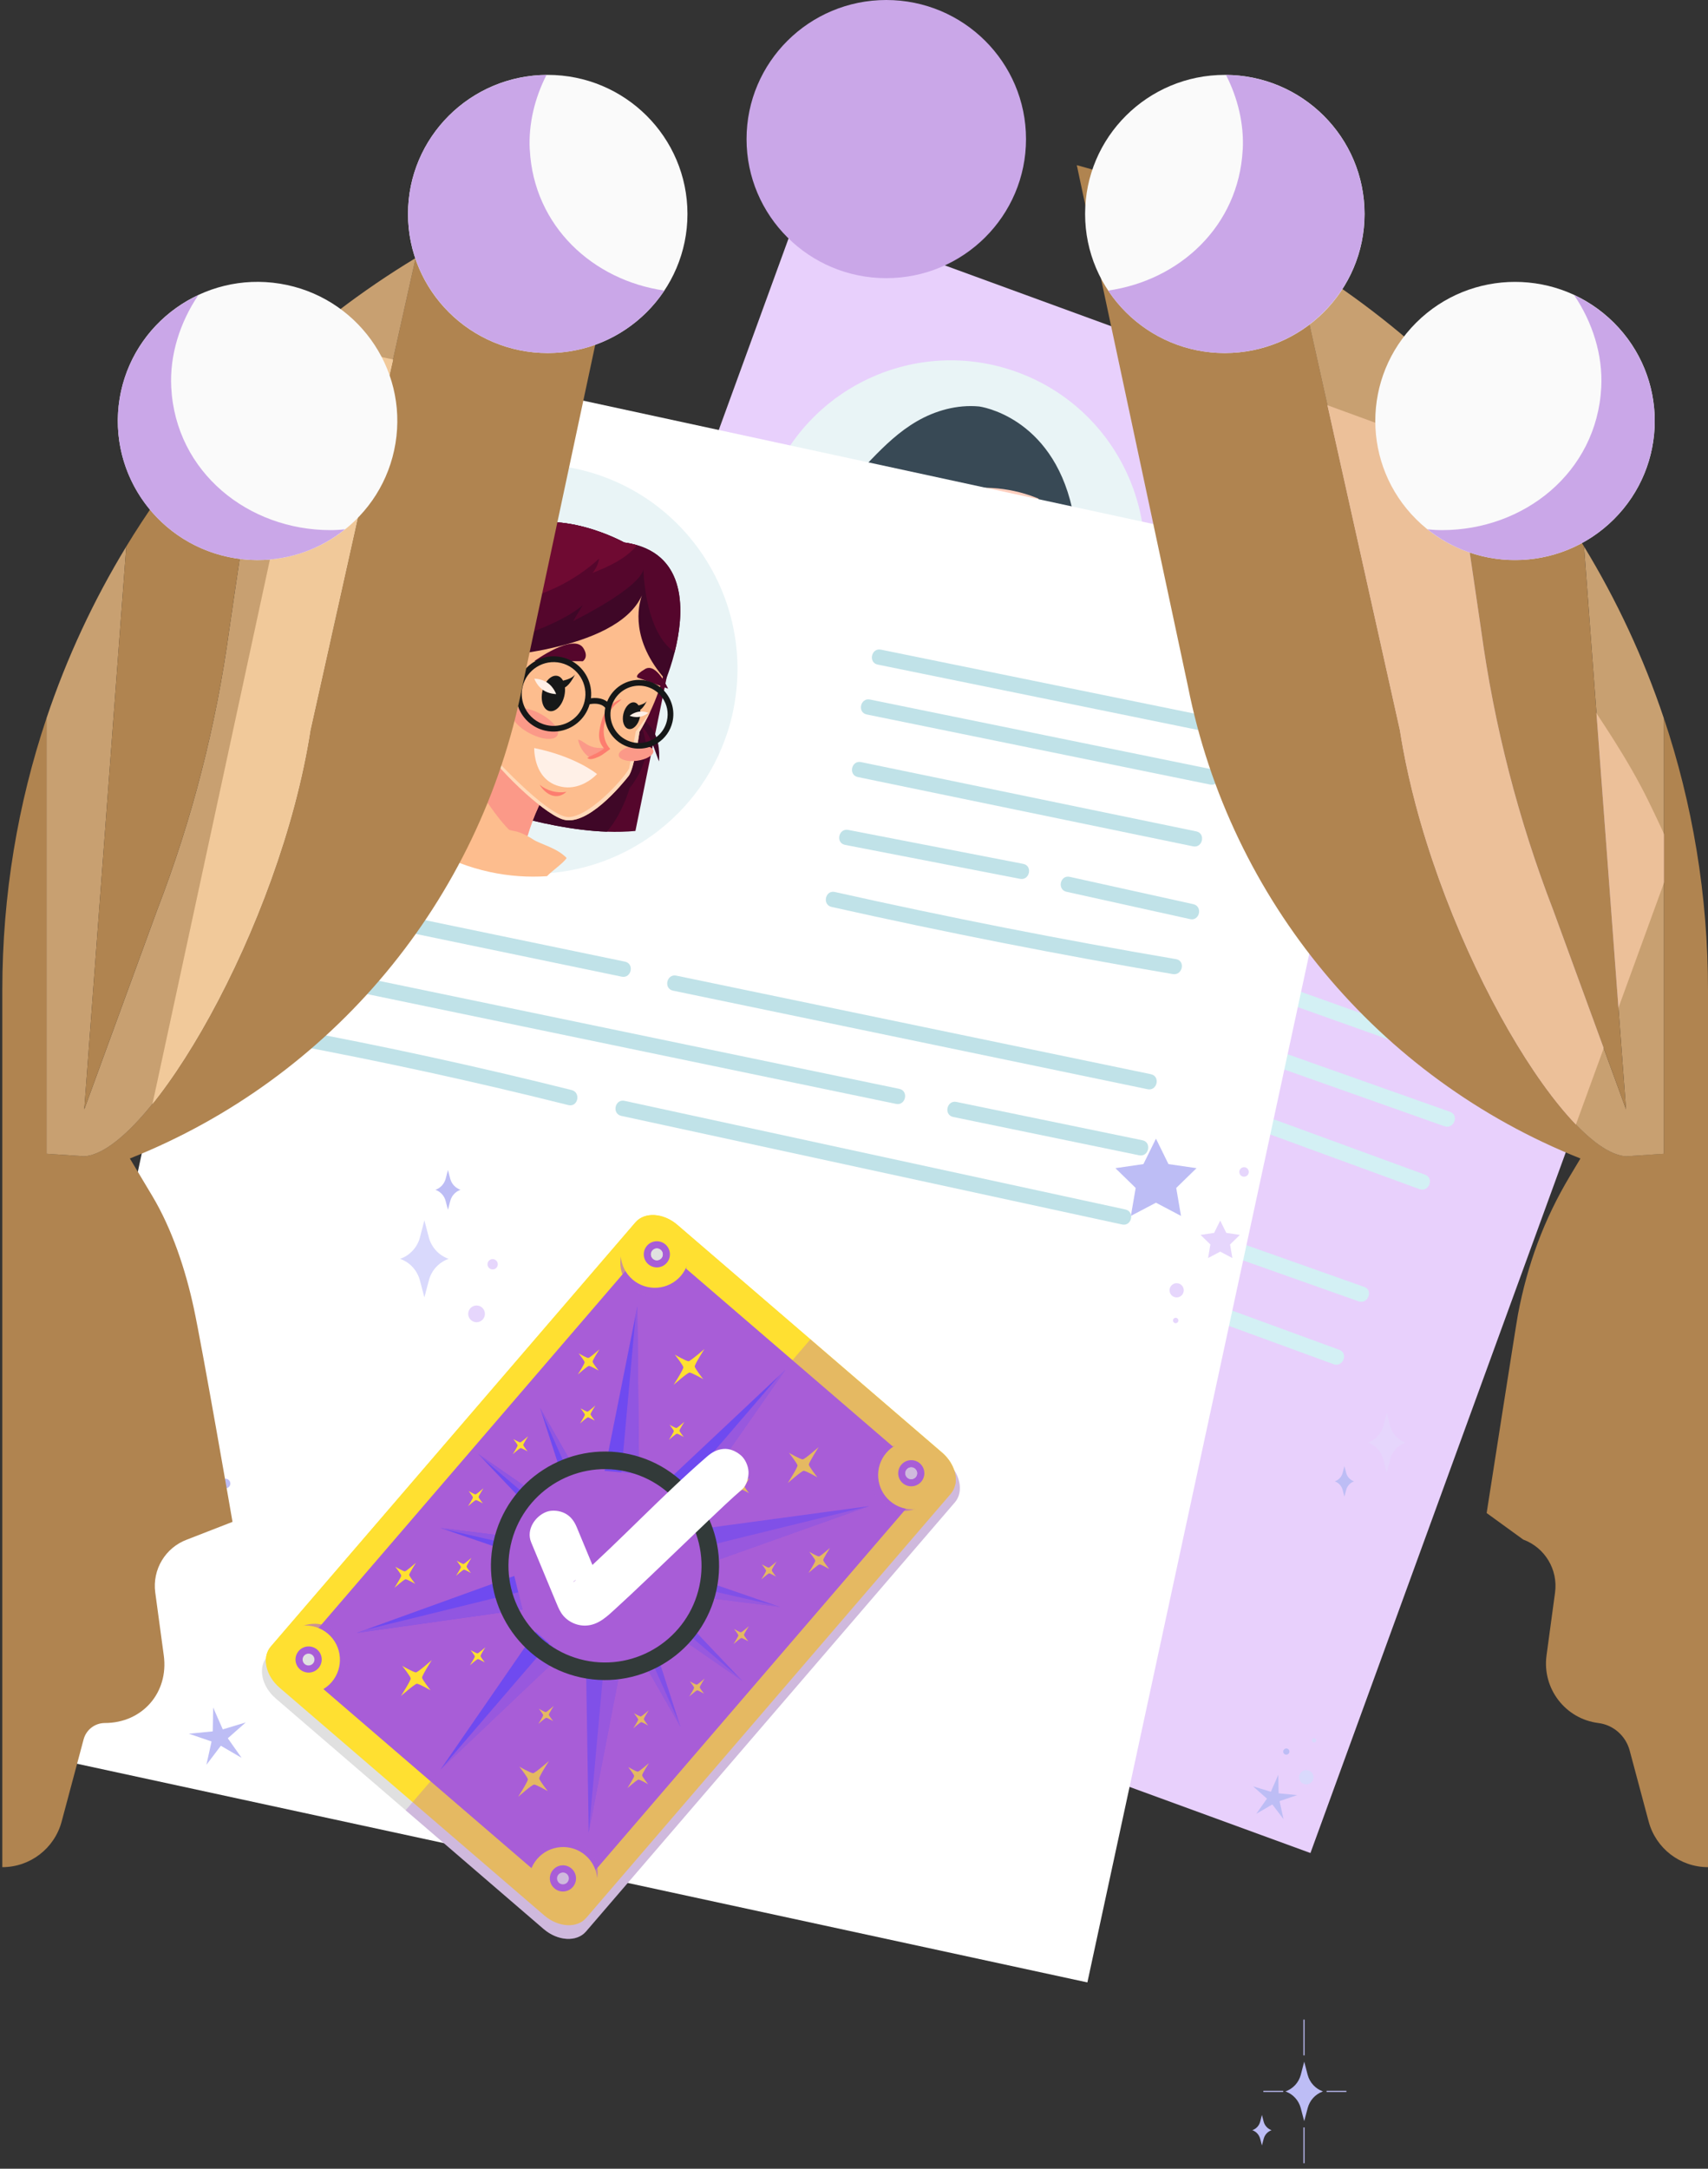 <svg width="197" height="250" viewBox="0 0 197 250" fill="none" xmlns="http://www.w3.org/2000/svg">
<rect x="0" y="0" width="197" height="250" fill="#333333" stroke="none"/>
<g clip-path="url(#clip0_249_3206)">
<path d="M190.09 92.26C187.752 87.51 184.735 83.101 181.783 78.719C176.237 70.475 170.042 61.878 167.717 52.052L92.071 24.418L38.145 172.328L151.146 213.609L193.062 98.642C192.104 96.498 191.127 94.365 190.09 92.26Z" fill="#E8D0FC"/>
<path d="M130.688 71.628C128.815 76.765 125.264 80.8 120.872 83.334C120.613 83.485 120.351 83.63 120.085 83.768C117.93 84.9 115.599 85.685 113.175 86.072C109.535 86.656 105.698 86.345 101.989 84.989C98.506 83.715 95.525 81.663 93.183 79.106C91.819 77.622 90.671 75.968 89.762 74.192C89.106 72.924 88.579 71.598 88.182 70.226C86.883 65.801 86.939 60.932 88.638 56.264C92.878 44.64 105.724 38.658 117.334 42.9C128.946 47.141 134.922 60.003 130.685 71.624L130.688 71.628Z" fill="#E9F4F6"/>
<path d="M123.66 58.602C121.259 47.922 112.942 46.856 112.942 46.856C110.355 46.613 107.839 47.361 105.776 48.55C103.717 49.738 102.054 51.346 100.473 52.985C98.689 54.836 96.981 56.743 95.357 58.706C95.042 59.087 94.718 59.498 94.688 59.984C94.662 60.427 94.888 60.867 95.141 61.274C97.384 64.914 101.785 67.288 106.18 68.89C112.135 71.06 118.517 72.189 124.785 72.179C124.929 67.678 124.67 63.109 123.656 58.605L123.66 58.602Z" fill="#384955"/>
<path d="M120.085 83.771C117.93 84.903 115.598 85.688 113.175 86.075C109.535 86.66 105.698 86.348 101.988 84.992C98.505 83.718 95.524 81.666 93.183 79.109C91.819 77.625 90.671 75.971 89.762 74.195C91.664 73.377 93.944 72.882 96.446 72.75C98.282 72.652 100.237 72.75 102.254 73.062C103.287 73.22 104.33 73.436 105.386 73.709C107.229 74.188 108.964 74.815 110.564 75.551C112.401 76.401 114.054 77.396 115.477 78.492C117.553 80.091 119.14 81.903 120.085 83.771Z" fill="#FFCFBF"/>
<path d="M109.79 81.837C111.945 82.11 110.184 76.421 110.184 76.421L113.769 68.233C114.815 65.843 113.818 63.063 111.542 62.026C109.266 60.988 108.088 60.88 107.042 63.27L102.08 73.42C101.034 75.81 106.75 81.453 109.79 81.837Z" fill="#FFCFBF"/>
<path d="M119.455 54.866C119.455 54.866 122.053 69.678 115.517 71.601C111.502 72.783 107.915 69.55 103.996 64.153C100.624 59.504 112.949 42.9 119.455 54.866Z" fill="#FFCFBF"/>
<path d="M107.75 69.553C109.282 70.974 110.961 71.894 113.027 72.1C113.467 72.143 113.526 71.431 113.086 71.385C111.135 71.191 109.587 70.301 108.147 68.965C107.819 68.66 107.426 69.251 107.75 69.553Z" fill="#FF9F89"/>
<path d="M120.577 56.501C120.806 55.654 120.567 54.734 120.117 53.983C119.668 53.227 119.029 52.61 118.396 52.003C117.828 51.458 117.245 50.903 116.53 50.572C115.811 50.24 115.005 50.155 114.214 50.122C111.784 50.03 109.292 50.427 107.167 51.609C107.071 51.662 106.97 51.724 106.94 51.829C106.914 51.908 106.94 51.996 106.96 52.075C107.426 53.71 108.039 55.427 107.576 57.062C108.632 56.927 109.666 56.645 110.715 56.461C114.031 55.887 117.52 56.373 120.557 57.827L120.573 56.501H120.577Z" fill="#384955"/>
<path d="M110.2 54.761L109.58 53.359C107.383 53.326 105.242 54.429 103.825 56.11C102.408 57.791 101.687 59.997 101.618 62.196C101.585 63.276 101.726 64.422 102.375 65.285C102.867 65.939 103.592 66.362 104.3 66.766C104.448 66.851 104.612 66.94 104.782 66.917C104.956 66.894 105.094 66.756 105.215 66.628C108.18 63.417 109.869 59.12 110.2 54.761Z" fill="#384955"/>
<path d="M120.085 83.771C117.93 84.903 115.598 85.688 113.175 86.075C109.535 86.66 105.698 86.348 101.988 84.992C98.505 83.718 95.524 81.666 93.183 79.109C91.819 77.625 90.671 75.971 89.762 74.195C91.664 73.377 93.944 72.882 96.446 72.75C98.174 74.454 101.621 77.566 105.373 79.323C107.18 80.17 109.056 80.701 110.84 80.613C112.506 80.527 114.09 79.907 115.474 78.492C117.55 80.091 119.137 81.903 120.082 83.771H120.085Z" fill="#384955"/>
<path d="M81.885 91.6C92.311 95.31 102.736 99.019 113.162 102.729C114.244 103.113 114.903 101.455 113.821 101.068C103.395 97.358 92.97 93.649 82.544 89.939C81.462 89.555 80.803 91.213 81.885 91.6Z" fill="#D3F0F4"/>
<path d="M79.254 98.652C86.745 101.317 94.232 103.98 101.723 106.645C111.253 110.037 120.783 113.428 130.314 116.819C133.879 118.086 137.44 119.353 141.005 120.624C142.087 121.008 142.747 119.35 141.664 118.963C134.174 116.297 126.687 113.635 119.196 110.969C109.666 107.578 100.135 104.187 90.605 100.796C87.04 99.528 83.478 98.261 79.914 96.991C78.831 96.607 78.172 98.264 79.254 98.652Z" fill="#D3F0F4"/>
<path d="M118.521 105.011C132.104 109.843 145.685 114.675 159.269 119.508C162.348 120.604 165.428 121.697 168.504 122.794C169.586 123.178 170.246 121.52 169.163 121.133C155.579 116.3 141.999 111.468 128.415 106.636C125.335 105.539 122.256 104.446 119.18 103.35C118.097 102.965 117.438 104.623 118.521 105.011Z" fill="#D3F0F4"/>
<path d="M147.007 122.892C153.536 125.203 160.066 127.518 166.596 129.829C167.678 130.213 168.337 128.552 167.255 128.168C160.725 125.857 154.196 123.542 147.666 121.231C146.584 120.847 145.925 122.508 147.007 122.892Z" fill="#D3F0F4"/>
<path d="M76.126 105.063C86.01 108.359 95.793 111.954 105.461 115.844C106.527 116.274 107.186 114.613 106.121 114.183C96.453 110.293 86.67 106.698 76.785 103.402C75.7 103.041 75.037 104.699 76.126 105.063Z" fill="#D3F0F4"/>
<path d="M111.04 117.807C128.598 124.232 146.157 130.653 163.716 137.077C164.795 137.471 165.454 135.813 164.375 135.416C146.816 128.992 129.258 122.57 111.699 116.146C110.62 115.752 109.961 117.41 111.04 117.807Z" fill="#D3F0F4"/>
<path d="M69.35 118.835C76.841 121.5 84.328 124.163 91.818 126.828C101.349 130.219 110.879 133.611 120.409 137.002C123.974 138.269 127.536 139.536 131.101 140.806C132.183 141.191 132.842 139.533 131.76 139.145C124.269 136.48 116.782 133.817 109.292 131.152C99.761 127.761 90.231 124.369 80.701 120.978C77.136 119.711 73.574 118.444 70.009 117.173C68.927 116.789 68.268 118.447 69.35 118.835Z" fill="#D3F0F4"/>
<path d="M137.103 143.075C143.632 145.386 150.162 147.7 156.691 150.011C157.774 150.396 158.433 148.734 157.351 148.35C150.821 146.039 144.291 143.725 137.762 141.414C136.68 141.03 136.02 142.691 137.103 143.075Z" fill="#D3F0F4"/>
<path d="M66.225 125.246C76.109 128.542 85.892 132.137 95.561 136.027C96.626 136.457 97.286 134.796 96.22 134.366C86.552 130.475 76.769 126.881 66.884 123.585C65.799 123.224 65.136 124.882 66.225 125.246Z" fill="#D3F0F4"/>
<path d="M101.139 137.99C118.698 144.414 136.256 150.836 153.815 157.26C154.894 157.654 155.553 155.996 154.474 155.599C136.915 149.174 119.357 142.753 101.798 136.329C100.719 135.935 100.06 137.593 101.139 137.99Z" fill="#D3F0F4"/>
<path d="M125.418 228.523L1.51 201.722L36.522 39.535L141.966 62.344L157.177 81.397L125.418 228.523Z" fill="white"/>
<path d="M84.528 82.1C83.311 87.733 80.183 92.457 75.969 95.737C73.696 97.509 71.105 98.859 68.33 99.706C64.615 100.838 60.564 101.068 56.495 100.188C52.674 99.361 49.27 97.651 46.453 95.317C43.652 92.999 41.432 90.064 39.953 86.768C37.962 82.333 37.316 77.245 38.421 72.127C41.172 59.383 53.723 51.284 66.454 54.038C79.186 56.793 87.276 69.356 84.525 82.1H84.528Z" fill="#E9F4F6"/>
<path d="M37.454 105.48C48.873 107.85 60.289 110.217 71.709 112.587C72.823 112.817 73.201 111.087 72.082 110.854C60.663 108.484 49.247 106.117 37.828 103.747C36.712 103.517 36.335 105.247 37.454 105.48Z" fill="#C0E2E8"/>
<path d="M35.725 113.221C43.927 114.921 52.129 116.625 60.332 118.326C70.77 120.492 81.206 122.659 91.645 124.822C95.547 125.633 99.45 126.441 103.349 127.252C104.464 127.482 104.842 125.751 103.723 125.518C95.521 123.818 87.319 122.114 79.117 120.414C68.678 118.247 58.242 116.08 47.804 113.917C43.901 113.106 39.998 112.298 36.099 111.488C34.984 111.258 34.607 112.988 35.725 113.221Z" fill="#C0E2E8"/>
<path d="M77.628 114.199C84.394 115.604 91.159 117.006 97.922 118.411C106.055 120.098 114.192 121.786 122.325 123.476C125.673 124.172 129.018 124.865 132.367 125.561C133.482 125.791 133.859 124.061 132.741 123.828C125.975 122.423 119.209 121.021 112.447 119.616C104.314 117.929 96.177 116.241 88.044 114.551C84.695 113.855 81.35 113.162 78.002 112.466C76.887 112.236 76.51 113.966 77.628 114.199Z" fill="#C0E2E8"/>
<path d="M109.941 128.759C117.091 130.233 124.24 131.703 131.39 133.177C132.505 133.407 132.882 131.674 131.764 131.444C124.614 129.97 117.465 128.499 110.315 127.025C109.2 126.795 108.823 128.529 109.941 128.759Z" fill="#C0E2E8"/>
<path d="M33.38 120.364C44.173 122.377 54.904 124.721 65.556 127.39C66.661 127.665 67.035 125.935 65.93 125.656C55.278 122.987 44.547 120.647 33.754 118.631C32.636 118.421 32.259 120.154 33.38 120.364Z" fill="#C0E2E8"/>
<path d="M71.663 128.634C86.676 131.887 101.69 135.144 116.704 138.397C120.944 139.316 125.185 140.235 129.425 141.154C130.54 141.397 130.914 139.664 129.799 139.421C114.785 136.168 99.772 132.911 84.758 129.658C80.517 128.739 76.277 127.82 72.037 126.9C70.921 126.657 70.548 128.391 71.663 128.634Z" fill="#C0E2E8"/>
<path d="M101.234 76.611C114.434 79.303 127.631 81.995 140.831 84.687C141.94 84.913 142.317 83.19 141.202 82.963C128.002 80.271 114.805 77.579 101.605 74.888C100.496 74.661 100.119 76.385 101.234 76.611Z" fill="#C0E2E8"/>
<path d="M99.972 82.362C113.172 85.054 126.369 87.746 139.569 90.438C140.677 90.665 141.054 88.941 139.939 88.715C126.739 86.023 113.542 83.331 100.342 80.639C99.234 80.412 98.856 82.136 99.972 82.362Z" fill="#C0E2E8"/>
<path d="M98.938 89.575C111.827 92.237 124.719 94.9 137.608 97.562C138.716 97.792 139.09 96.068 137.978 95.838C125.089 93.176 112.198 90.514 99.309 87.851C98.2 87.622 97.827 89.345 98.938 89.575Z" fill="#C0E2E8"/>
<path d="M97.463 97.394C104.192 98.698 110.922 100.004 117.652 101.308C118.763 101.524 119.137 99.801 118.022 99.584C111.293 98.281 104.563 96.974 97.833 95.668C96.722 95.451 96.348 97.174 97.463 97.391V97.394Z" fill="#C0E2E8"/>
<path d="M123.01 102.801C127.762 103.852 132.514 104.902 137.266 105.953C138.372 106.199 138.745 104.476 137.637 104.229C132.885 103.179 128.133 102.128 123.381 101.078C122.276 100.832 121.902 102.555 123.01 102.801Z" fill="#C0E2E8"/>
<path d="M95.918 104.548C108.967 107.466 122.092 110.05 135.272 112.289C136.388 112.479 136.765 110.756 135.643 110.565C122.459 108.323 109.338 105.743 96.288 102.824C95.183 102.578 94.809 104.298 95.918 104.548Z" fill="#C0E2E8"/>
<path d="M141.153 61.425L137.899 76.486L156.363 80.481L141.153 61.425Z" fill="#AFD0D3"/>
<path d="M73.296 95.789C72.233 95.891 71.128 95.917 69.993 95.875C62.427 95.602 53.631 92.418 48.594 90.317C46.066 89.26 44.481 88.478 44.481 88.478C44.481 88.478 45.298 81.177 45.931 78.469C46.318 76.811 46.803 75.305 47.354 73.932C51.142 64.507 58.124 61.444 58.616 61.238C58.623 61.238 58.633 61.231 58.636 61.228C58.639 61.228 58.642 61.228 58.642 61.228L69.793 63.838L73.391 66.9L74.112 67.514L74.384 67.748L78.323 71.099L77.533 74.976L76.903 78.059L73.289 95.793L73.296 95.789Z" fill="#55062C"/>
<path d="M71.364 93.875C70.98 94.578 70.525 95.267 69.993 95.874C62.427 95.602 53.632 92.418 48.594 90.317C48.588 90.3 48.581 90.284 48.575 90.267C47.423 87.132 47.387 83.662 48.063 80.393C48.739 77.123 50.096 74.031 51.684 71.096C52.926 68.791 54.34 66.539 56.252 64.757C57.705 63.401 59.472 62.341 61.411 61.871C61.509 61.845 61.604 61.825 61.699 61.806C63.821 61.359 65.93 61.812 68.029 62.321C70.728 62.974 73.194 64.885 74.112 67.508C74.949 69.891 74.467 72.507 74.217 75.025C73.899 78.213 73.971 81.43 73.722 84.628C73.476 87.825 72.889 91.055 71.364 93.872V93.875Z" fill="#3F0727"/>
<path d="M76.024 87.5C76.031 87.323 76.037 87.067 76.024 86.748C76.011 86.43 75.978 86.049 75.886 85.629C75.798 85.209 75.647 84.746 75.388 84.303C75.132 83.856 74.798 83.495 74.473 83.213C74.145 82.93 73.82 82.724 73.542 82.566C73.42 82.497 73.309 82.441 73.207 82.392C73.105 82.238 73.043 82.152 73.043 82.152C73.043 82.152 73.053 82.218 73.073 82.33C72.994 82.294 72.922 82.261 72.863 82.234C72.699 82.166 72.607 82.129 72.607 82.129C72.607 82.129 72.807 82.34 73.135 82.684C73.171 82.894 73.217 83.16 73.273 83.472C73.407 84.276 73.581 85.363 73.505 86.505C73.43 87.651 73.145 88.721 72.948 89.519C72.85 89.92 72.771 90.245 72.718 90.471C72.669 90.701 72.643 90.826 72.643 90.826C72.643 90.826 72.722 90.721 72.863 90.534C73.001 90.343 73.194 90.067 73.41 89.71C73.627 89.352 73.87 88.912 74.079 88.383C74.286 87.858 74.46 87.241 74.502 86.564C74.548 85.888 74.447 85.248 74.296 84.7C74.148 84.181 73.961 83.741 73.781 83.377C74.106 83.745 74.45 84.181 74.735 84.677C75.171 85.432 75.441 86.23 75.654 86.814C75.762 87.109 75.847 87.346 75.909 87.513C75.975 87.677 76.011 87.769 76.011 87.769C76.011 87.769 76.018 87.671 76.028 87.494L76.024 87.5Z" fill="#3F0727"/>
<path d="M58.124 97.582L53.638 94.469C53.9 93.396 54.084 93.015 54.802 90.379C55.596 87.444 56.35 84.7 56.35 84.7L63.916 89.949C62.499 91.817 61.525 94.099 60.853 96.331C59.443 101.038 58.121 97.585 58.121 97.585L58.124 97.582Z" fill="#FDBD8E"/>
<path d="M63.919 89.946C62.502 91.814 61.529 94.095 60.856 96.328C60.568 96.377 60.285 96.416 60.023 96.446C58.977 96.557 56.511 93.068 54.799 90.376C55.593 87.441 56.347 84.697 56.347 84.697L63.913 89.946H63.919Z" fill="#FB9988"/>
<path d="M74.981 82.077C74.633 82.809 74.227 83.571 73.761 84.355C73.761 84.355 73.158 88.623 72.502 89.457C71.843 90.29 67.671 95.474 64.805 94.42C62.414 93.544 57.232 88.524 55.642 85.885C55.323 85.36 55.146 84.93 55.163 84.641C55.264 82.914 55.983 75.37 56.032 74.737C56.169 73.02 58.406 60.299 72.757 67.34C75.342 68.611 77.004 71.234 76.981 74.116C76.968 76.197 76.496 78.883 74.974 82.077H74.981Z" fill="#FDBD8E"/>
<path d="M73.761 84.355C73.761 84.355 73.158 88.623 72.502 89.457C71.843 90.29 67.671 95.474 64.805 94.42C62.414 93.544 57.232 88.524 55.642 85.885C57.79 88.265 63.565 94.414 65.733 94.184C68.419 93.902 72.512 89.056 72.584 88.498C72.659 87.94 73.328 84.335 73.328 84.335C73.328 84.335 74.092 83.328 74.981 82.08C74.633 82.812 74.227 83.574 73.761 84.359V84.355Z" fill="#FFDABA"/>
<path d="M55.894 84.588C54.025 83.994 52.903 82.537 52.382 81.417C52.264 81.164 52.178 80.928 52.12 80.724C51.805 79.608 52.451 76.148 54.035 75.682C55.147 75.354 55.671 76.329 55.888 76.943C55.98 77.205 56.016 77.402 56.016 77.402L55.894 84.588Z" fill="#FFDABA"/>
<path d="M55.894 84.588C54.025 83.994 52.903 82.537 52.382 81.417C52.339 81.305 52.306 81.2 52.277 81.102C51.962 79.986 52.608 76.526 54.192 76.059C55.09 75.794 55.609 76.385 55.888 76.943C55.979 77.205 56.015 77.402 56.015 77.402L55.894 84.588Z" fill="#FDBD8E"/>
<path d="M52.959 78.298C52.825 78.554 52.802 78.85 52.831 79.142C52.946 80.38 53.887 81.525 54.796 82.596C54.596 81.962 54.619 81.302 54.832 80.705C54.904 80.498 55.002 80.294 55.051 80.081C55.261 79.221 53.753 76.772 52.962 78.295L52.959 78.298Z" fill="#FB9988"/>
<path d="M55.268 83.052C55.268 83.052 55.248 83.035 55.212 83.003C55.179 82.97 55.12 82.924 55.061 82.855C54.937 82.724 54.77 82.517 54.635 82.238C54.497 81.959 54.399 81.607 54.402 81.22C54.415 80.836 54.53 80.412 54.822 80.045C54.855 79.999 54.897 79.956 54.937 79.913L54.966 79.881C54.966 79.881 54.966 79.881 54.969 79.877C54.969 79.877 54.969 79.877 54.969 79.871L54.96 79.835L54.937 79.759C54.92 79.71 54.907 79.661 54.891 79.615C54.825 79.421 54.75 79.237 54.671 79.063C54.589 78.889 54.501 78.725 54.412 78.574C54.32 78.423 54.235 78.282 54.14 78.17C54.045 78.059 53.933 77.973 53.822 77.931C53.707 77.891 53.592 77.891 53.507 77.911C53.422 77.931 53.369 77.97 53.343 78.003C53.317 78.036 53.313 78.055 53.31 78.055C53.31 78.055 53.31 78.032 53.327 77.996C53.343 77.957 53.389 77.904 53.477 77.865C53.566 77.829 53.694 77.806 53.851 77.835C54.005 77.872 54.16 77.96 54.291 78.082C54.422 78.203 54.53 78.338 54.645 78.489C54.76 78.64 54.871 78.804 54.973 78.984C55.075 79.165 55.17 79.355 55.248 79.559C55.268 79.608 55.288 79.661 55.304 79.713L55.33 79.792L55.363 79.904L55.386 79.982C55.37 80.002 55.35 80.022 55.334 80.041L55.255 80.127C55.219 80.163 55.183 80.199 55.156 80.242C54.901 80.56 54.776 80.925 54.73 81.269C54.691 81.614 54.733 81.939 54.815 82.208C54.897 82.477 55.015 82.691 55.107 82.835C55.153 82.907 55.196 82.96 55.222 82.999C55.248 83.035 55.261 83.058 55.261 83.058L55.268 83.052Z" fill="#FD7D6F"/>
<path d="M77.057 79.391C77.057 79.391 75.726 76.345 74.407 77.12C73.089 77.895 73.548 78.115 73.548 78.115L77.057 79.391Z" fill="#55062C"/>
<path d="M61.64 76.204C61.64 76.204 66.176 72.921 67.294 74.727C67.95 75.78 67.219 76.224 67.219 76.224L61.637 76.204H61.64Z" fill="#55062C"/>
<path d="M66.323 77.747C66.048 78.147 65.392 78.361 64.943 78.463C64.792 78.177 64.572 77.977 64.3 77.914C63.605 77.75 62.827 78.525 62.568 79.644C62.309 80.764 62.66 81.801 63.355 81.965C64.05 82.129 64.828 81.355 65.087 80.235C65.169 79.887 65.189 79.549 65.159 79.244C65.799 78.902 66.32 77.75 66.32 77.75L66.323 77.747Z" fill="#161818"/>
<path d="M61.627 78.233C61.627 78.233 61.909 79.03 62.604 79.523C63.3 80.012 64.146 80.009 64.146 80.009C64.146 80.009 63.864 79.211 63.168 78.719C62.473 78.229 61.627 78.233 61.627 78.233Z" fill="#FFF0E7"/>
<path d="M74.594 80.82C74.407 81.095 73.961 81.243 73.647 81.315C73.535 81.141 73.388 81.02 73.207 80.977C72.682 80.856 72.099 81.437 71.902 82.28C71.705 83.124 71.971 83.905 72.495 84.03C73.02 84.152 73.604 83.571 73.801 82.727C73.876 82.409 73.883 82.1 73.837 81.831C74.26 81.561 74.594 80.823 74.594 80.823V80.82Z" fill="#161818"/>
<path d="M74.788 82.172C74.788 82.172 74.349 82.543 73.752 82.638C73.155 82.734 72.624 82.51 72.624 82.51C72.624 82.51 73.063 82.139 73.66 82.044C74.257 81.949 74.788 82.172 74.788 82.172Z" fill="#FFF0E7"/>
<path d="M67.567 85.737C67.284 85.55 67.012 85.31 66.678 85.268C66.829 86.092 67.32 86.85 68.009 87.329C68.062 87.365 68.118 87.402 68.183 87.415C68.262 87.431 68.341 87.408 68.416 87.385C68.895 87.237 69.344 86.991 69.728 86.673C69.806 86.607 69.882 86.538 69.928 86.446C70.079 86.144 69.843 86.164 69.636 86.194C69.397 86.23 69.15 86.233 68.911 86.21C68.436 86.164 67.97 86.003 67.57 85.74L67.567 85.737Z" fill="#FB9988"/>
<path d="M68.121 87.159C68.357 87.031 68.606 86.936 68.845 86.811C69.141 86.66 69.422 86.486 69.682 86.279C68.812 85.324 69.078 84.243 69.413 83.029C69.564 82.481 69.846 81.972 70.226 81.548C70.426 81.328 70.652 81.131 70.902 80.964C71.026 80.879 71.157 80.803 71.295 80.734C71.426 80.669 71.554 80.642 71.698 80.619C71.617 80.678 71.554 80.751 71.479 80.813C71.282 80.974 71.082 81.118 70.902 81.302C70.721 81.483 70.561 81.68 70.413 81.89C70.121 82.31 69.898 82.776 69.764 83.269C69.632 83.751 69.59 84.263 69.662 84.759C69.744 85.327 69.983 85.924 70.387 86.338C70.39 86.341 69.488 86.998 69.403 87.047C69.183 87.178 68.95 87.29 68.708 87.372C68.471 87.454 68.196 87.556 67.947 87.487C67.868 87.464 67.793 87.428 67.737 87.369C67.786 87.349 67.835 87.326 67.881 87.3C67.901 87.287 67.921 87.274 67.94 87.26C67.996 87.221 68.055 87.188 68.117 87.155L68.121 87.159Z" fill="#FD7D6F"/>
<path d="M68.859 89.227C68.859 89.227 67.944 90.271 66.51 90.638C65.838 90.812 65.054 90.839 64.198 90.54C63.342 90.241 62.769 89.696 62.385 89.092C61.565 87.796 61.617 86.23 61.617 86.23C66.376 87.205 68.76 89.148 68.855 89.224L68.859 89.227Z" fill="#FFF0E7"/>
<path d="M62.247 90.461C63.09 91.164 64.248 91.472 65.33 91.279C64.874 91.696 64.33 91.876 63.733 91.715C63.136 91.551 62.552 91.003 62.25 90.465L62.247 90.461Z" fill="#FD7D6F"/>
<path d="M71.364 87.083C71.427 87.566 72.371 87.841 73.473 87.697C74.575 87.553 75.418 87.047 75.359 86.564C75.296 86.082 74.352 85.806 73.25 85.951C72.148 86.095 71.305 86.601 71.364 87.083Z" fill="#FB9988"/>
<path d="M59.089 82.031C58.761 82.658 59.656 83.781 61.096 84.536C62.532 85.291 63.965 85.392 64.293 84.766C64.621 84.138 63.726 83.016 62.286 82.261C60.85 81.506 59.417 81.404 59.089 82.031Z" fill="#FB9988"/>
<path d="M76.588 79.621C76.447 79.47 76.293 79.332 76.129 79.204C75.972 79.08 75.804 78.971 75.63 78.876C75.319 78.699 74.978 78.564 74.611 78.479C74.558 78.466 74.509 78.456 74.456 78.446C74.305 78.413 74.148 78.394 73.997 78.384C72.279 78.256 70.662 79.277 70.026 80.885C69.425 80.429 68.658 80.426 68.16 80.491C68.36 78.745 67.478 77.064 65.985 76.217C65.634 76.02 65.251 75.866 64.837 75.771C63.749 75.514 62.66 75.698 61.755 76.204C61.164 76.532 60.649 76.995 60.266 77.563L56.52 76.017L55.943 75.777H55.934L54.91 75.35L54.868 75.459L54.786 75.659L54.664 75.951L54.658 75.964L54.733 75.997L55.307 76.234L55.363 76.257L55.612 76.358L55.871 76.467L56.019 76.529L56.219 76.611L57.757 77.248L59.921 78.141C59.79 78.413 59.688 78.702 59.616 79.007C59.407 79.913 59.495 80.823 59.823 81.624C60.335 82.885 61.43 83.889 62.853 84.221C63.352 84.339 63.854 84.362 64.336 84.306C66.034 84.109 67.517 82.904 68.009 81.181C68.383 81.105 69.304 80.997 69.806 81.594C69.767 81.801 69.744 82.005 69.737 82.208C69.727 82.507 69.754 82.802 69.812 83.091C70.081 84.473 71.082 85.658 72.482 86.108C72.584 86.144 72.689 86.174 72.797 86.197C72.856 86.21 72.912 86.223 72.971 86.233C73.125 86.263 73.276 86.282 73.43 86.289C73.456 86.292 73.482 86.295 73.512 86.295C73.525 86.295 73.538 86.295 73.551 86.295C73.876 86.308 74.197 86.279 74.505 86.216C74.65 86.187 74.791 86.148 74.929 86.102C75.05 86.062 75.168 86.016 75.286 85.964C75.302 85.957 75.312 85.951 75.325 85.947C75.522 85.859 75.706 85.757 75.883 85.639C76.7 85.1 77.319 84.263 77.559 83.236C77.874 81.893 77.46 80.544 76.582 79.608L76.588 79.621ZM64.037 83.672C63.703 83.692 63.358 83.662 63.014 83.58C61.915 83.324 61.05 82.596 60.577 81.663C60.197 80.918 60.069 80.041 60.276 79.165C60.738 77.189 62.716 75.961 64.687 76.421C66.658 76.883 67.887 78.863 67.428 80.839C67.048 82.471 65.631 83.594 64.037 83.672ZM75.699 84.972C75.624 85.031 75.548 85.084 75.466 85.133C75.342 85.215 75.211 85.284 75.076 85.347C74.883 85.435 74.679 85.507 74.473 85.557C74.204 85.622 73.922 85.652 73.633 85.649C73.607 85.649 73.584 85.649 73.558 85.645C73.548 85.645 73.535 85.645 73.525 85.642C73.384 85.635 73.243 85.619 73.099 85.59C73.053 85.583 73.004 85.573 72.958 85.56C71.275 85.166 70.193 83.541 70.445 81.86C70.459 81.772 70.472 81.683 70.495 81.594C70.528 81.453 70.57 81.315 70.619 81.184C71.134 79.805 72.512 78.935 73.971 79.053C74.132 79.067 74.296 79.09 74.46 79.129C75.014 79.26 75.506 79.523 75.903 79.877C76.099 80.055 76.27 80.248 76.418 80.465C76.932 81.204 77.139 82.149 76.919 83.095C76.739 83.873 76.293 84.523 75.699 84.972Z" fill="#161818"/>
<path d="M77.818 75.17C77.484 76.503 77.103 77.556 76.91 78.055C76.831 78.262 76.782 78.374 76.782 78.374C72.706 73.798 73.607 69.848 74.037 68.634C71.099 75.242 55.524 75.794 55.524 75.794L53.258 76.21C53.258 76.21 52.812 75.475 52.572 74.149C52.185 72.028 52.326 68.394 55.649 63.841C56.518 62.649 57.531 61.809 58.617 61.234C58.623 61.234 58.633 61.228 58.636 61.224C64.307 58.254 71.987 62.531 71.987 62.531C79.543 63.585 78.904 70.85 77.818 75.167V75.17Z" fill="#3F0727"/>
<path d="M58.626 80.068C58.61 79.891 58.58 79.635 58.528 79.323C58.472 79.011 58.39 78.636 58.246 78.233C58.102 77.829 57.892 77.389 57.577 76.985C57.265 76.575 56.888 76.263 56.527 76.023C56.163 75.787 55.816 75.623 55.52 75.505C55.393 75.452 55.275 75.413 55.166 75.377C55.045 75.239 54.973 75.16 54.973 75.16C54.973 75.16 54.992 75.222 55.025 75.331C54.943 75.305 54.868 75.281 54.806 75.265C54.635 75.216 54.537 75.196 54.537 75.196C54.537 75.196 54.763 75.377 55.133 75.675C55.199 75.879 55.278 76.138 55.373 76.437C55.612 77.215 55.927 78.272 55.999 79.411C56.075 80.557 55.93 81.657 55.845 82.471C55.803 82.881 55.767 83.213 55.74 83.446C55.721 83.679 55.711 83.81 55.711 83.81C55.711 83.81 55.773 83.695 55.888 83.492C55.999 83.285 56.153 82.986 56.324 82.602C56.491 82.218 56.675 81.749 56.813 81.2C56.95 80.652 57.042 80.019 56.993 79.342C56.95 78.666 56.763 78.046 56.544 77.52C56.331 77.025 56.088 76.614 55.858 76.276C56.226 76.598 56.626 76.985 56.973 77.442C57.505 78.131 57.875 78.889 58.164 79.441C58.308 79.717 58.426 79.943 58.508 80.101C58.593 80.255 58.643 80.344 58.643 80.344C58.643 80.344 58.636 80.245 58.623 80.068H58.626Z" fill="#3F0727"/>
<path d="M77.818 75.17C77.72 75.111 77.628 75.042 77.54 74.973C75.47 73.377 74.686 69.96 74.388 67.741C74.227 66.529 74.211 65.676 74.211 65.676C74.103 66.053 73.811 66.467 73.394 66.894C71.302 69.057 66.11 71.592 66.11 71.592L67.225 69.74C67.225 69.74 65.579 71.408 60.401 73.2C58.292 73.929 55.337 74.146 52.572 74.146C50.614 74.146 48.752 74.037 47.355 73.926C48.06 72.169 48.876 70.63 49.742 69.294C53.52 63.457 58.213 61.398 58.613 61.231C58.62 61.231 58.63 61.224 58.633 61.221C64.303 58.25 71.984 62.528 71.984 62.528C72.519 62.603 73.014 62.708 73.469 62.843C79.445 64.596 78.825 71.152 77.815 75.163L77.818 75.17Z" fill="#55062C"/>
<path d="M73.473 62.849C72.207 64.402 70.223 65.305 68.324 66.053C68.737 65.591 69.009 65.006 69.101 64.396C66.264 66.986 62.68 68.745 58.895 69.405C59.495 68.69 59.902 67.816 60.066 66.9C57.491 68.338 54.573 69.139 51.631 69.248C51.132 69.264 50.417 69.34 49.745 69.3C53.523 63.463 58.216 61.405 58.616 61.238C58.623 61.238 58.633 61.231 58.636 61.228C64.306 58.257 71.987 62.534 71.987 62.534C72.522 62.61 73.017 62.715 73.473 62.849Z" fill="#6F0A32"/>
<path d="M61.522 96.787C61.227 96.594 60.961 96.442 60.718 96.318C60.105 95.999 59.672 95.871 59.449 95.825C59.446 95.825 59.443 95.825 59.439 95.825C59.397 95.816 59.361 95.809 59.334 95.806C59.325 95.806 59.318 95.806 59.311 95.802C59.292 95.799 59.282 95.799 59.282 95.799L52.08 94.115C52.08 94.115 50.568 94.109 48.827 94.299C48.991 95.182 49.302 96.551 49.834 97.982C51.864 99.134 54.097 100.001 56.498 100.52C58.718 100.999 60.935 101.147 63.093 101.002C63.64 100.405 65.041 99.459 65.352 98.901C64.247 97.739 62.306 97.299 61.525 96.79L61.522 96.787Z" fill="#FDBD8E"/>
<path d="M133.328 131.26L134.771 134.192L138.004 134.661L135.666 136.943L136.217 140.163L133.328 138.643L130.435 140.163L130.989 136.943L128.651 134.661L131.881 134.192L133.328 131.26Z" fill="#BDBDF5"/>
<path d="M140.739 140.701L141.441 142.123L143.009 142.353L141.874 143.459L142.143 145.022L140.739 144.283L139.339 145.022L139.605 143.459L138.473 142.353L140.037 142.123L140.739 140.701Z" fill="#E6D6FC"/>
<path d="M135.715 149.562C136.168 149.562 136.535 149.194 136.535 148.741C136.535 148.288 136.168 147.92 135.715 147.92C135.262 147.92 134.895 148.288 134.895 148.741C134.895 149.194 135.262 149.562 135.715 149.562Z" fill="#E6D6FC"/>
<path d="M135.912 152.221C135.912 152.395 135.771 152.533 135.6 152.533C135.43 152.533 135.289 152.392 135.289 152.221C135.289 152.05 135.43 151.909 135.6 151.909C135.771 151.909 135.912 152.05 135.912 152.221Z" fill="#E6D6FC"/>
<path d="M144.035 135.098C144.035 135.4 143.789 135.646 143.488 135.646C143.186 135.646 142.94 135.4 142.94 135.098C142.94 134.796 143.186 134.549 143.488 134.549C143.789 134.549 144.035 134.796 144.035 135.098Z" fill="#E6D6FC"/>
<path d="M55.93 151.456C55.93 151.988 55.497 152.421 54.966 152.421C54.435 152.421 54.002 151.988 54.002 151.456C54.002 150.924 54.435 150.491 54.966 150.491C55.497 150.491 55.93 150.924 55.93 151.456Z" fill="#E6D6FC"/>
<path d="M57.416 145.74C57.416 146.069 57.15 146.335 56.822 146.335C56.494 146.335 56.228 146.069 56.228 145.74C56.228 145.412 56.494 145.146 56.822 145.146C57.15 145.146 57.416 145.412 57.416 145.74Z" fill="#E6D6FC"/>
<path d="M150.427 237.656L150.034 239.166C149.801 240.062 149.138 240.785 148.263 241.09L148.341 241.119C149.171 241.441 149.794 242.137 150.024 242.997L150.427 244.52L150.831 242.997C151.057 242.137 151.683 241.438 152.513 241.119L152.592 241.09C151.719 240.785 151.054 240.062 150.821 239.166L150.427 237.656Z" fill="#BDBDF5"/>
<path d="M145.55 243.798L145.35 244.573C145.232 245.033 144.891 245.404 144.442 245.558L144.481 245.574C144.908 245.738 145.226 246.096 145.344 246.536L145.55 247.317L145.757 246.536C145.875 246.096 146.193 245.738 146.62 245.574L146.659 245.558C146.21 245.4 145.872 245.033 145.75 244.573L145.55 243.798Z" fill="#BDBDF5"/>
<path d="M150.463 245.243H150.335V249.366H150.463V245.243Z" fill="#BDBDF5"/>
<path d="M150.463 232.811H150.335V236.934H150.463V232.811Z" fill="#BDBDF5"/>
<path d="M148.007 241.024H145.714V241.152H148.007V241.024Z" fill="#BDBDF5"/>
<path d="M155.294 241.024H153.005V241.152H155.294V241.024Z" fill="#BDBDF5"/>
<path d="M159.944 162.86L159.551 164.371C159.318 165.267 158.655 165.989 157.78 166.294L157.858 166.324C158.688 166.646 159.311 167.341 159.541 168.202L159.944 169.725L160.348 168.202C160.574 167.341 161.2 166.642 162.03 166.324L162.109 166.294C161.236 165.989 160.571 165.267 160.338 164.371L159.944 162.86Z" fill="#E6D6FC"/>
<path d="M155.065 169.006L154.864 169.781C154.746 170.24 154.405 170.611 153.956 170.765L153.995 170.782C154.422 170.946 154.74 171.304 154.858 171.744L155.065 172.525L155.271 171.744C155.389 171.304 155.707 170.946 156.134 170.782L156.173 170.765C155.724 170.608 155.386 170.24 155.265 169.781L155.065 169.006Z" fill="#BDBDF5"/>
<path d="M147.436 204.595L147.476 206.725L149.607 206.932L147.584 207.625L148.043 209.706L146.751 208.006L144.905 209.082L146.131 207.339L144.531 205.924L146.58 206.545L147.436 204.595Z" fill="#BDBDF5"/>
<path d="M151.483 205.035C151.395 205.481 150.955 205.773 150.503 205.685C150.054 205.596 149.758 205.159 149.85 204.713C149.939 204.267 150.378 203.974 150.831 204.063C151.28 204.152 151.575 204.588 151.483 205.035Z" fill="#D9D9FC"/>
<path d="M148.715 201.982C148.676 202.175 148.486 202.3 148.292 202.264C148.095 202.225 147.971 202.038 148.01 201.844C148.05 201.65 148.24 201.525 148.433 201.562C148.627 201.601 148.755 201.788 148.715 201.982Z" fill="#BDBDF5"/>
<path d="M151.811 200.672C151.785 200.806 151.654 200.892 151.516 200.866C151.381 200.839 151.293 200.708 151.319 200.573C151.345 200.439 151.476 200.353 151.614 200.38C151.749 200.406 151.837 200.537 151.811 200.672Z" fill="#D9D9FC"/>
<path d="M24.587 196.838L24.538 199.585L21.787 199.854L24.4 200.751L23.807 203.436L25.473 201.243L27.86 202.632L26.276 200.38L28.342 198.554L25.696 199.355L24.587 196.838Z" fill="#BDBDF5"/>
<path d="M21.197 175.831C21.334 176.52 22.01 176.97 22.705 176.832C23.401 176.694 23.85 176.025 23.712 175.332C23.574 174.639 22.899 174.193 22.203 174.331C21.508 174.468 21.059 175.138 21.197 175.831Z" fill="#D9D9FC"/>
<path d="M25.467 171.123C25.526 171.422 25.821 171.616 26.119 171.557C26.421 171.497 26.614 171.205 26.555 170.907C26.496 170.608 26.201 170.414 25.903 170.473C25.601 170.532 25.408 170.825 25.467 171.123Z" fill="#BDBDF5"/>
<path d="M20.695 169.108C20.737 169.314 20.938 169.449 21.147 169.406C21.357 169.364 21.492 169.163 21.449 168.957C21.406 168.75 21.203 168.615 20.997 168.658C20.79 168.701 20.652 168.901 20.695 169.108Z" fill="#D9D9FC"/>
<path d="M48.948 140.669L49.456 142.625C49.758 143.784 50.617 144.72 51.745 145.113L51.644 145.153C50.571 145.566 49.761 146.473 49.469 147.585L48.948 149.558L48.426 147.585C48.131 146.473 47.325 145.57 46.252 145.153L46.15 145.113C47.282 144.72 48.141 143.784 48.44 142.625L48.948 140.669Z" fill="#D9D9FC"/>
<path d="M51.663 134.858L51.926 135.869C52.083 136.47 52.526 136.952 53.113 137.156L53.06 137.176C52.506 137.389 52.086 137.858 51.935 138.433L51.666 139.454L51.398 138.433C51.247 137.858 50.827 137.389 50.273 137.176L50.22 137.156C50.804 136.952 51.25 136.47 51.407 135.869L51.67 134.858H51.663Z" fill="#BDBDF5"/>
<path d="M7.111 209.979L9.643 200.508C9.941 199.395 10.948 198.62 12.099 198.62C16.415 198.62 19.472 195.117 18.891 190.837L17.907 183.578C17.55 180.932 19.075 178.395 21.577 177.472L26.818 175.434C26.818 175.434 23.361 155.471 22.348 150.776C21.41 146.414 19.852 141.686 17.56 137.858L14.979 133.545C38.306 124.271 55.347 103.793 60.243 79.152L73.073 19.044C64.126 21.447 55.684 25.077 47.938 29.749L35.807 84.171C32.288 106.859 17.15 132.829 9.722 133.289L5.37 132.997V82.77C2.061 92.625 0.267 103.172 0.267 114.143V215.238C3.474 215.238 6.281 213.081 7.111 209.979Z" fill="#B08450"/>
<path opacity="0.8" d="M26.441 72.586C24.935 83.646 22.145 94.493 18.124 104.902L9.722 127.872L14.566 62.997C10.807 69.172 7.711 75.797 5.37 82.77V132.997L9.722 133.289C17.15 132.829 32.288 106.859 35.807 84.171L47.938 29.749C41.756 33.478 36.014 37.867 30.816 42.821L26.441 72.586Z" fill="#EDBB81"/>
<path d="M18.124 104.902C22.145 94.493 24.936 83.646 26.441 72.586L30.816 42.821C24.558 48.786 19.085 55.568 14.566 62.994L9.722 127.869L18.124 104.899V104.902Z" fill="#B08450"/>
<path d="M182.285 133.548L181.071 135.577C178.07 140.593 176.185 145.721 175.083 151.502C174.87 152.618 171.469 174.416 171.469 174.416L175.689 177.475C178.192 178.398 179.717 180.936 179.359 183.582L178.375 190.84C177.861 194.648 180.546 198.147 184.357 198.623C186.089 198.84 187.512 200.101 187.965 201.788L190.156 209.979C190.985 213.081 193.793 215.238 197 215.238V114.143C197 103.172 195.206 92.625 191.9 82.77V132.997L187.548 133.289C186.62 133.233 185.571 132.777 184.439 131.976C183.872 131.575 183.288 131.093 182.685 130.528C181.481 129.402 180.212 127.961 178.917 126.26C178.27 125.41 177.615 124.497 176.959 123.526C171.711 115.755 166.349 104.305 163.289 92.776C162.716 90.612 162.224 88.449 161.827 86.305C161.696 85.59 161.574 84.877 161.463 84.168L149.332 29.745C141.585 25.074 133.144 21.443 124.197 19.04L137.024 79.152C141.92 103.793 158.96 124.271 182.288 133.545L182.285 133.548Z" fill="#B08450"/>
<path opacity="0.8" d="M161.824 86.308C162.221 88.452 162.712 90.615 163.286 92.779C166.349 104.308 171.708 115.759 176.956 123.529C177.611 124.501 178.264 125.413 178.913 126.264C180.209 127.964 181.478 129.402 182.682 130.531C183.285 131.096 183.872 131.578 184.436 131.979C185.568 132.777 186.617 133.233 187.545 133.292L191.897 133V82.77C189.559 75.797 186.46 69.172 182.701 62.997L187.545 127.872L179.143 104.902C175.122 94.493 172.331 83.646 170.826 72.586L166.451 42.821C161.253 37.867 155.511 33.478 149.329 29.749L161.46 84.171C161.571 84.88 161.693 85.593 161.824 86.308Z" fill="#EDBB81"/>
<path d="M166.451 42.821L170.826 72.586C172.331 83.646 175.122 94.493 179.143 104.902L187.545 127.872L182.701 62.997C178.182 55.568 172.708 48.789 166.448 42.824L166.451 42.821Z" fill="#B08450"/>
<path d="M67.584 222.656C66.515 223.897 64.327 223.764 62.695 222.361L31.81 195.797C30.178 194.393 29.72 192.249 30.789 191.008L73.336 141.535C74.406 140.294 76.594 140.427 78.226 141.83L109.112 168.386C110.744 169.789 111.203 171.934 110.137 173.18L67.584 222.656Z" fill="#E0E0E0"/>
<path d="M67.609 221.09C66.552 222.317 64.386 222.185 62.772 220.8L32.244 194.547C30.63 193.162 30.178 191.042 31.231 189.81L73.293 140.908C74.35 139.682 76.513 139.808 78.125 141.201L108.658 167.451C110.272 168.836 110.724 170.956 109.671 172.188L67.614 221.087L67.609 221.09Z" fill="#FFE031"/>
<g style="mix-blend-mode:screen">
<path d="M31.166 190.84L73.225 141.933C74.282 140.706 76.448 140.837 78.062 142.222L108.584 168.479C109.497 169.262 110.04 170.288 110.147 171.247C110.46 170.046 109.91 168.528 108.654 167.446L78.13 141.198C76.512 139.808 74.349 139.682 73.293 140.908L31.236 189.808C30.779 190.341 30.604 191.044 30.686 191.776C30.778 191.432 30.932 191.11 31.166 190.84Z" fill="#FFE031"/>
</g>
<path d="M67.394 217.062C66.43 218.178 64.5 218.088 63.072 216.865L36.09 193.66C34.666 192.434 34.285 190.535 35.246 189.413L73.505 144.932C74.469 143.816 76.399 143.906 77.828 145.129L104.809 168.334C106.233 169.56 106.614 171.459 105.65 172.575L67.394 217.062Z" fill="#A85DD7"/>
<g style="mix-blend-mode:multiply" opacity="0.5">
<path d="M67.394 217.062C66.43 218.178 64.5 218.088 63.072 216.865L36.09 193.66C34.666 192.434 34.285 190.535 35.246 189.413L73.505 144.932C74.469 143.816 76.399 143.906 77.828 145.129L104.809 168.334C106.233 169.56 106.614 171.459 105.65 172.575L67.394 217.062Z" fill="#A85DD7"/>
</g>
<path d="M67.332 216.07C66.394 217.157 64.514 217.08 63.138 215.898L37.043 193.456C35.663 192.269 35.302 190.429 36.243 189.333L73.576 145.925C74.514 144.838 76.394 144.915 77.773 146.102L103.86 168.542C105.24 169.729 105.595 171.572 104.66 172.665L67.327 216.073L67.332 216.07Z" fill="#A85DD7"/>
<g style="mix-blend-mode:multiply" opacity="0.6">
<path d="M77.875 142.67C76.272 141.293 73.853 141.471 72.475 143.074C71.098 144.677 71.276 147.097 72.879 148.474C74.482 149.852 76.902 149.674 78.279 148.07C79.657 146.467 79.478 144.047 77.875 142.67Z" fill="#A85DD7"/>
<path d="M101.693 173.258C103.296 174.635 105.716 174.457 107.094 172.854C108.471 171.251 108.293 168.831 106.69 167.453C105.087 166.076 102.667 166.254 101.289 167.857C99.912 169.46 100.09 171.88 101.693 173.258Z" fill="#A85DD7"/>
<path d="M38.795 188.108C37.192 186.73 34.773 186.908 33.395 188.511C32.017 190.115 32.196 192.534 33.799 193.912C35.402 195.289 37.822 195.111 39.205 193.505C40.582 191.902 40.404 189.482 38.801 188.105L38.795 188.108Z" fill="#A85DD7"/>
<path d="M67.609 212.891C66.006 211.514 63.586 211.692 62.209 213.295C60.831 214.898 61.01 217.318 62.613 218.695C64.216 220.073 66.636 219.894 68.013 218.291C69.391 216.688 69.212 214.268 67.609 212.891Z" fill="#A85DD7"/>
</g>
<path d="M78.527 147.077C77.106 148.727 74.615 148.918 72.96 147.499C71.311 146.078 71.12 143.587 72.538 141.932C73.96 140.283 76.45 140.092 78.105 141.51C79.755 142.932 79.946 145.422 78.527 147.077Z" fill="#FFE031"/>
<path d="M108.222 172.613C106.801 174.263 104.31 174.454 102.655 173.035C101.005 171.614 100.815 169.123 102.233 167.468C103.654 165.819 106.145 165.628 107.8 167.046C109.45 168.468 109.641 170.958 108.222 172.613Z" fill="#FFE031"/>
<path d="M38.256 193.903C36.835 195.553 34.344 195.743 32.689 194.325C31.04 192.904 30.849 190.413 32.267 188.758C33.689 187.108 36.179 186.918 37.834 188.336C39.484 189.757 39.675 192.248 38.256 193.903Z" fill="#FFE031"/>
<path d="M67.943 219.437C66.522 221.086 64.031 221.277 62.376 219.859C60.726 218.437 60.535 215.947 61.954 214.292C63.375 212.642 65.866 212.451 67.521 213.87C69.171 215.291 69.361 217.781 67.938 219.44L67.943 219.437Z" fill="#FFE031"/>
<path d="M76.903 145.577C76.361 146.209 75.408 146.277 74.776 145.735C74.144 145.193 74.076 144.24 74.618 143.608C75.16 142.976 76.113 142.908 76.745 143.45C77.377 143.993 77.445 144.945 76.903 145.577Z" fill="#A85DD7"/>
<path d="M106.247 170.812C105.705 171.444 104.752 171.513 104.12 170.97C103.489 170.428 103.42 169.475 103.963 168.843C104.505 168.212 105.457 168.143 106.089 168.686C106.721 169.228 106.793 170.186 106.247 170.812Z" fill="#A85DD7"/>
<path d="M76.282 145.043C76.035 145.327 75.603 145.364 75.319 145.117C75.035 144.87 74.998 144.438 75.245 144.153C75.492 143.869 75.924 143.832 76.208 144.079C76.492 144.326 76.529 144.758 76.282 145.043Z" fill="#E0E0E0"/>
<path d="M105.618 170.276C105.371 170.56 104.939 170.597 104.655 170.35C104.371 170.103 104.334 169.671 104.581 169.387C104.827 169.102 105.26 169.065 105.544 169.312C105.828 169.559 105.865 169.991 105.618 170.276Z" fill="#E0E0E0"/>
<path d="M76.282 145.043C76.035 145.327 75.603 145.364 75.319 145.117C75.035 144.87 74.998 144.438 75.245 144.153C75.492 143.869 75.924 143.832 76.208 144.079C76.492 144.326 76.529 144.758 76.282 145.043Z" fill="#E0E0E0"/>
<path d="M105.618 170.276C105.371 170.56 104.939 170.597 104.655 170.35C104.371 170.103 104.334 169.671 104.581 169.387C104.827 169.102 105.26 169.065 105.544 169.312C105.828 169.559 105.865 169.991 105.618 170.276Z" fill="#E0E0E0"/>
<path d="M36.736 192.287C36.193 192.919 35.241 192.987 34.609 192.445C33.977 191.903 33.903 190.953 34.451 190.318C34.993 189.686 35.946 189.618 36.583 190.157C37.215 190.699 37.283 191.652 36.741 192.284L36.736 192.287Z" fill="#A85DD7"/>
<path d="M66.072 217.52C65.53 218.152 64.572 218.223 63.945 217.678C63.313 217.136 63.239 216.186 63.787 215.551C64.329 214.919 65.279 214.846 65.914 215.393C66.546 215.935 66.617 216.893 66.072 217.52Z" fill="#A85DD7"/>
<path d="M79.423 156.913C79.179 156.933 77.832 156.159 77.832 156.159C77.832 156.159 78.799 157.379 78.816 157.618C78.837 157.861 77.695 159.64 77.695 159.64C77.695 159.64 79.283 158.241 79.524 158.229C79.767 158.209 81.114 158.984 81.114 158.984C81.114 158.984 80.148 157.763 80.13 157.525C80.11 157.281 81.252 155.503 81.252 155.503C81.252 155.503 79.661 156.896 79.423 156.913Z" fill="#FFE031"/>
<path d="M78.016 164.614C77.892 164.621 77.223 164.235 77.223 164.235C77.223 164.235 77.702 164.844 77.715 164.964C77.722 165.088 77.157 165.974 77.157 165.974C77.157 165.974 77.951 165.275 78.069 165.27C78.192 165.263 78.861 165.649 78.861 165.649C78.861 165.649 78.377 165.043 78.369 164.919C78.362 164.796 78.927 163.91 78.927 163.91C78.927 163.91 78.134 164.609 78.016 164.614Z" fill="#FFE031"/>
<path d="M93.298 168.843C93.318 169.087 94.282 170.302 94.282 170.302C94.282 170.302 92.935 169.527 92.691 169.548C92.448 169.568 90.862 170.958 90.862 170.958C90.862 170.958 92.004 169.179 91.984 168.936C91.964 168.692 91 167.477 91 167.477C91 167.477 92.347 168.251 92.59 168.231C92.834 168.211 94.419 166.821 94.419 166.821C94.419 166.821 93.278 168.6 93.295 168.838L93.298 168.843Z" fill="#FFE031"/>
<path d="M94.951 179.844C94.964 180.013 95.639 180.864 95.639 180.864C95.639 180.864 94.696 180.324 94.527 180.336C94.357 180.349 93.252 181.32 93.252 181.32C93.252 181.32 94.047 180.082 94.034 179.912C94.021 179.743 93.346 178.892 93.346 178.892C93.346 178.892 94.288 179.432 94.458 179.42C94.628 179.407 95.732 178.436 95.732 178.436C95.732 178.436 94.938 179.674 94.951 179.844Z" fill="#FFE031"/>
<path d="M68.349 156.965C68.362 157.135 69.037 157.985 69.037 157.985C69.037 157.985 68.094 157.445 67.925 157.458C67.755 157.471 66.65 158.441 66.65 158.441C66.65 158.441 67.445 157.203 67.432 157.034C67.419 156.864 66.744 156.014 66.744 156.014C66.744 156.014 67.686 156.554 67.856 156.541C68.026 156.528 69.13 155.557 69.13 155.557C69.13 155.557 68.336 156.795 68.349 156.965Z" fill="#FFE031"/>
<path d="M47.2 181.555C47.213 181.724 47.888 182.575 47.888 182.575C47.888 182.575 46.945 182.035 46.776 182.048C46.606 182.061 45.496 183.035 45.496 183.035C45.496 183.035 46.291 181.796 46.278 181.627C46.265 181.457 45.59 180.607 45.59 180.607C45.59 180.607 46.532 181.147 46.702 181.134C46.871 181.121 47.976 180.15 47.976 180.15C47.976 180.15 47.181 181.388 47.194 181.558L47.2 181.555Z" fill="#FFE031"/>
<path d="M74.062 204.652C74.075 204.821 74.75 205.672 74.75 205.672C74.75 205.672 73.808 205.132 73.638 205.144C73.469 205.157 72.364 206.128 72.364 206.128C72.364 206.128 73.158 204.89 73.145 204.72C73.132 204.551 72.457 203.7 72.457 203.7C72.457 203.7 73.4 204.24 73.569 204.228C73.739 204.215 74.849 203.241 74.849 203.241C74.849 203.241 74.049 204.482 74.067 204.649L74.062 204.652Z" fill="#FFE031"/>
<path d="M85.898 171.394C85.906 171.517 86.39 172.123 86.39 172.123C86.39 172.123 85.716 171.74 85.598 171.744C85.474 171.752 84.686 172.448 84.686 172.448C84.686 172.448 85.257 171.559 85.244 171.438C85.236 171.315 84.752 170.709 84.752 170.709C84.752 170.709 85.427 171.092 85.544 171.088C85.668 171.08 86.456 170.384 86.456 170.384C86.456 170.384 85.885 171.273 85.898 171.394Z" fill="#FFE031"/>
<path d="M61.589 205.717C61.832 205.696 63.179 206.471 63.179 206.471C63.179 206.471 62.212 205.25 62.195 205.012C62.175 204.769 63.32 202.995 63.32 202.995C63.32 202.995 61.732 204.394 61.491 204.406C61.253 204.423 59.9 203.651 59.9 203.651C59.9 203.651 60.867 204.872 60.884 205.11C60.904 205.354 59.763 207.132 59.763 207.132C59.763 207.132 61.351 205.734 61.592 205.722L61.589 205.717Z" fill="#FFE031"/>
<path d="M62.999 198.022C63.12 198.009 63.797 198.397 63.797 198.397C63.797 198.397 63.313 197.791 63.306 197.668C63.298 197.544 63.864 196.658 63.864 196.658C63.864 196.658 63.07 197.357 62.952 197.362C62.831 197.375 62.159 196.983 62.159 196.983C62.159 196.983 62.638 197.592 62.651 197.713C62.664 197.833 62.093 198.722 62.093 198.722C62.093 198.722 62.887 198.023 63.005 198.018L62.999 198.022Z" fill="#FFE031"/>
<path d="M47.371 193.488C47.351 193.245 46.388 192.03 46.388 192.03C46.388 192.03 47.735 192.804 47.978 192.784C48.222 192.764 49.804 191.368 49.804 191.368C49.804 191.368 48.663 193.147 48.683 193.39C48.703 193.634 49.666 194.849 49.666 194.849C49.666 194.849 48.314 194.078 48.076 194.095C47.838 194.112 46.247 195.505 46.247 195.505C46.247 195.505 47.389 193.726 47.368 193.483L47.371 193.488Z" fill="#FFE031"/>
<path d="M54.769 190.946C54.761 190.823 54.277 190.217 54.277 190.217C54.277 190.217 54.951 190.6 55.069 190.596C55.193 190.588 55.981 189.892 55.981 189.892C55.981 189.892 55.41 190.781 55.423 190.902C55.436 191.022 55.915 191.631 55.915 191.631C55.915 191.631 55.24 191.248 55.117 191.255C54.994 191.263 54.205 191.959 54.205 191.959C54.205 191.959 54.776 191.07 54.763 190.949L54.769 190.946Z" fill="#FFE031"/>
<path d="M53.161 180.636C53.153 180.513 52.669 179.907 52.669 179.907C52.669 179.907 53.338 180.293 53.461 180.286C53.585 180.278 54.373 179.582 54.373 179.582C54.373 179.582 53.803 180.471 53.815 180.592C53.823 180.715 54.307 181.321 54.307 181.321C54.307 181.321 53.633 180.938 53.515 180.942C53.391 180.95 52.603 181.646 52.603 181.646C52.603 181.646 53.173 180.757 53.161 180.636Z" fill="#FFE031"/>
<path d="M73.608 198.218C73.6 198.094 73.116 197.488 73.116 197.488C73.116 197.488 73.785 197.874 73.908 197.867C74.028 197.854 74.82 197.163 74.82 197.163C74.82 197.163 74.249 198.053 74.262 198.173C74.269 198.296 74.754 198.902 74.754 198.902C74.754 198.902 74.079 198.519 73.961 198.524C73.838 198.531 73.05 199.227 73.05 199.227C73.05 199.227 73.62 198.338 73.608 198.218Z" fill="#FFE031"/>
<path d="M88.362 181.061C88.355 180.938 87.87 180.332 87.87 180.332C87.87 180.332 88.545 180.715 88.663 180.71C88.786 180.703 89.574 180.007 89.574 180.007C89.574 180.007 89.004 180.896 89.016 181.016C89.024 181.14 89.508 181.746 89.508 181.746C89.508 181.746 88.834 181.363 88.716 181.367C88.593 181.375 87.804 182.071 87.804 182.071C87.804 182.071 88.375 181.181 88.362 181.061Z" fill="#FFE031"/>
<path d="M85.161 188.515C85.153 188.391 84.669 187.785 84.669 187.785C84.669 187.785 85.344 188.168 85.461 188.164C85.585 188.156 86.373 187.46 86.373 187.46C86.373 187.46 85.802 188.35 85.815 188.47C85.823 188.593 86.307 189.199 86.307 189.199C86.307 189.199 85.633 188.816 85.515 188.821C85.391 188.828 84.603 189.524 84.603 189.524C84.603 189.524 85.174 188.635 85.161 188.515Z" fill="#FFE031"/>
<path d="M59.701 166.62C59.694 166.497 59.209 165.891 59.209 165.891C59.209 165.891 59.884 166.274 60.002 166.269C60.125 166.262 60.914 165.566 60.914 165.566C60.914 165.566 60.343 166.455 60.356 166.575C60.363 166.699 60.848 167.305 60.848 167.305C60.848 167.305 60.173 166.922 60.055 166.926C59.932 166.933 59.143 167.63 59.143 167.63C59.143 167.63 59.714 166.74 59.701 166.62Z" fill="#FFE031"/>
<path d="M54.546 172.616C54.538 172.492 54.054 171.886 54.054 171.886C54.054 171.886 54.723 172.272 54.846 172.265C54.969 172.257 55.758 171.561 55.758 171.561C55.758 171.561 55.187 172.451 55.2 172.571C55.207 172.694 55.692 173.3 55.692 173.3C55.692 173.3 55.017 172.917 54.894 172.925C54.771 172.932 53.982 173.628 53.982 173.628C53.982 173.628 54.553 172.739 54.54 172.619L54.546 172.616Z" fill="#FFE031"/>
<path d="M80.057 194.551C80.05 194.427 79.565 193.821 79.565 193.821C79.565 193.821 80.24 194.204 80.358 194.2C80.481 194.193 81.27 193.496 81.27 193.496C81.27 193.496 80.699 194.386 80.712 194.506C80.719 194.629 81.204 195.235 81.204 195.235C81.204 195.235 80.529 194.852 80.411 194.857C80.288 194.864 79.499 195.56 79.499 195.56C79.499 195.56 80.07 194.671 80.057 194.551Z" fill="#FFE031"/>
<path d="M67.457 163.078C67.449 162.955 66.965 162.349 66.965 162.349C66.965 162.349 67.639 162.732 67.757 162.727C67.881 162.72 68.669 162.024 68.669 162.024C68.669 162.024 68.098 162.913 68.111 163.033C68.118 163.157 68.603 163.763 68.603 163.763C68.603 163.763 67.928 163.38 67.811 163.384C67.687 163.391 66.899 164.088 66.899 164.088C66.899 164.088 67.469 163.198 67.457 163.078Z" fill="#FFE031"/>
<path d="M90.593 157.898L79.539 173.733L76.513 171.129L90.593 157.898ZM50.794 204.005L64.798 190.704L61.772 188.101L50.794 204.005Z" fill="#6F4AF0"/>
<g opacity="0.6">
<path d="M89.859 158.591L77.985 172.391L79.539 173.733L90.593 157.898L89.859 158.591Z" fill="#A85DD7"/>
<path d="M64.798 190.704L63.323 189.437L50.804 203.999L64.798 190.704Z" fill="#A85DD7"/>
</g>
<path d="M73.509 150.598L73.712 169.912L69.734 169.551L73.509 150.598ZM67.901 211.249L71.571 192.286L67.593 191.925L67.901 211.249Z" fill="#6F4AF0"/>
<g opacity="0.6">
<path d="M73.316 151.588L71.669 169.724L73.709 169.906L73.509 150.598L73.316 151.588Z" fill="#A85DD7"/>
<path d="M71.571 192.286L69.641 192.11L67.908 211.237L71.571 192.286Z" fill="#A85DD7"/>
</g>
<path d="M55.144 167.6L60.733 173.487L61.819 172.215L55.144 167.6Z" fill="#6F4AF0"/>
<g opacity="0.6">
<path d="M55.435 167.907L61.262 172.87L61.819 172.215L55.144 167.6L55.435 167.907Z" fill="#A85DD7"/>
</g>
<path d="M85.637 193.781L80.045 187.89L78.962 189.167L85.637 193.781Z" fill="#6F4AF0"/>
<g opacity="0.6">
<path d="M85.346 193.475L79.519 188.513L78.962 189.167L85.637 193.782L85.346 193.475Z" fill="#A85DD7"/>
</g>
<path d="M50.815 176.144L58.493 178.776L58.867 177.143L50.815 176.144Z" fill="#6F4AF0"/>
<g opacity="0.6">
<path d="M51.219 176.279L58.679 177.982L58.867 177.143L50.815 176.144L51.219 176.279Z" fill="#A85DD7"/>
</g>
<path d="M89.966 185.237L82.285 182.6L81.913 184.239L89.966 185.237Z" fill="#6F4AF0"/>
<g opacity="0.6">
<path d="M89.562 185.102L82.102 183.399L81.913 184.238L89.966 185.237L89.562 185.102Z" fill="#A85DD7"/>
</g>
<path d="M62.288 162.3L64.786 170.027L66.321 169.346L62.288 162.3Z" fill="#6F4AF0"/>
<g opacity="0.6">
<path d="M62.422 162.704L65.536 169.693L66.321 169.346L62.288 162.3L62.422 162.704Z" fill="#A85DD7"/>
</g>
<path d="M78.493 199.083L75.994 191.355L74.46 192.036L78.493 199.083Z" fill="#6F4AF0"/>
<g opacity="0.6">
<path d="M78.359 198.678L75.245 191.689L74.46 192.036L78.493 199.083L78.359 198.678Z" fill="#A85DD7"/>
</g>
<path d="M59.315 181.661L60.265 185.541L41.142 188.234L59.318 181.666L59.315 181.661ZM81.12 176.201L82.07 180.081L100.268 173.613L81.12 176.201Z" fill="#6F4AF0"/>
<g opacity="0.6">
<path d="M42.093 187.891L59.781 183.547L60.266 185.541L41.143 188.234L42.093 187.891Z" fill="#A85DD7"/>
<path d="M82.076 180.078L81.611 178.192L100.263 173.617L82.076 180.078Z" fill="#A85DD7"/>
</g>
<path d="M36.107 191.75C35.86 192.034 35.428 192.071 35.144 191.825C34.854 191.581 34.822 191.145 35.069 190.861C35.316 190.577 35.748 190.54 36.033 190.787C36.317 191.034 36.354 191.466 36.107 191.75Z" fill="#E0E0E0"/>
<path d="M65.448 216.98C65.201 217.264 64.769 217.301 64.485 217.055C64.201 216.808 64.164 216.375 64.411 216.091C64.657 215.807 65.09 215.77 65.374 216.017C65.658 216.264 65.695 216.696 65.443 216.983L65.448 216.98Z" fill="#E0E0E0"/>
<g style="mix-blend-mode:multiply" opacity="0.3">
<path d="M110.037 169.447C109.793 168.73 109.325 168.03 108.653 167.454L93.467 154.396L46.782 208.681L62.698 222.367C64.33 223.77 66.518 223.902 67.588 222.661L110.137 173.18C110.965 172.22 110.872 170.722 110.042 169.444L110.037 169.447Z" fill="#A85DD7"/>
</g>
</g>
<path d="M67.002 193.372C59.911 191.838 55.388 184.815 56.921 177.717C58.453 170.618 65.469 166.09 72.56 167.624C79.651 169.159 84.173 176.181 82.641 183.281C81.108 190.379 74.093 194.906 67.002 193.372ZM72.132 169.605C66.131 168.308 60.194 172.138 58.898 178.145C57.602 184.152 61.429 190.093 67.429 191.393C73.43 192.69 79.367 188.86 80.663 182.855C81.96 176.848 78.133 170.905 72.132 169.607V169.605Z" fill="#323A39"/>
<path d="M61.258 177.775L63.162 182.357C63.466 183.089 63.772 183.823 64.076 184.556C64.269 185.018 64.451 185.495 64.721 185.917C65.321 186.858 66.431 187.423 67.538 187.391C69.031 187.348 70.058 186.296 71.089 185.358C71.658 184.841 72.219 184.319 72.778 183.795C75.784 180.973 78.741 178.095 81.733 175.255C83.008 174.044 84.282 172.824 85.61 171.671C86.117 171.232 86.37 170.28 86.334 169.643C86.297 168.976 85.959 168.192 85.439 167.754C84.882 167.286 84.158 166.954 83.413 167.029C82.65 167.106 82.102 167.425 81.526 167.925C76.362 172.401 71.693 177.428 66.597 181.98C66.492 182.073 66.386 182.165 66.28 182.259C66.109 182.411 65.918 182.453 66.557 182.027C66.315 182.188 66.396 182.164 66.799 181.953C68.225 181.771 69.121 182.186 69.491 183.196C69.502 183.148 69.347 182.847 69.339 182.83C69.238 182.586 69.136 182.342 69.035 182.098C68.857 181.67 68.681 181.244 68.502 180.815C67.842 179.227 67.184 177.638 66.523 176.052C66.242 175.376 65.841 174.805 65.175 174.457C64.565 174.138 63.685 174.033 63.031 174.279C61.716 174.775 60.665 176.345 61.26 177.775H61.258Z" fill="white"/>
<g clip-path="url(#clip1_249_3206)">
<path d="M45.617 51.094C47.043 42.354 41.077 34.119 32.291 32.7C23.505 31.281 15.227 37.216 13.8 45.957C12.374 54.697 18.341 62.932 27.126 64.351C35.912 65.77 44.191 59.834 45.617 51.094Z" fill="#FAFAFA"/>
<path d="M63.174 40.698C72.075 40.698 79.291 33.52 79.291 24.665C79.291 15.81 72.075 8.632 63.174 8.632C54.274 8.632 47.058 15.81 47.058 24.665C47.058 33.52 54.274 40.698 63.174 40.698Z" fill="#FAFAFA"/>
<path d="M186.138 59.864C192.431 53.603 192.431 43.452 186.138 37.191C179.844 30.929 169.639 30.929 163.346 37.191C157.052 43.452 157.052 53.603 163.346 59.864C169.639 66.125 179.844 66.125 186.138 59.864Z" fill="#FAFAFA"/>
<path d="M141.272 40.698C150.172 40.698 157.388 33.52 157.388 24.665C157.388 15.81 150.172 8.632 141.272 8.632C132.371 8.632 125.155 15.81 125.155 24.665C125.155 33.52 132.371 40.698 141.272 40.698Z" fill="#FAFAFA"/>
<path d="M102.223 32.065C111.124 32.065 118.34 24.887 118.34 16.033C118.34 7.178 111.124 0 102.223 0C93.323 0 86.107 7.178 86.107 16.033C86.107 24.887 93.323 32.065 102.223 32.065Z" fill="#CAA7E8"/>
<path d="M61.101 17.265C60.945 14.301 61.667 11.315 63.033 8.639C54.2 8.717 47.058 15.857 47.058 24.665C47.058 33.474 54.27 40.698 63.174 40.698C68.794 40.698 73.735 37.832 76.622 33.495C68.384 32.312 61.568 26.066 61.108 17.265H61.101Z" fill="#CAA7E8"/>
<path d="M38.119 61.11C28.656 61.11 20.268 54.463 19.752 44.662C19.554 40.923 20.757 37.156 22.88 34.016C17.395 36.572 13.587 42.099 13.587 48.528C13.587 57.378 20.799 64.56 29.703 64.56C33.525 64.56 37.036 63.23 39.796 61.011C39.244 61.075 38.685 61.11 38.119 61.11Z" fill="#CAA7E8"/>
<path d="M143.338 17.265C143.494 14.301 142.772 11.315 141.406 8.639C150.239 8.717 157.381 15.857 157.381 24.665C157.381 33.474 150.168 40.698 141.264 40.698C135.645 40.698 130.704 37.832 127.816 33.495C136.055 32.312 142.871 26.066 143.331 17.265H143.338Z" fill="#CAA7E8"/>
<path d="M166.32 61.11C175.783 61.11 184.17 54.463 184.687 44.662C184.885 40.923 183.682 37.156 181.559 34.016C187.044 36.572 190.852 42.099 190.852 48.528C190.852 57.378 183.64 64.56 174.736 64.56C170.914 64.56 167.403 63.23 164.643 61.011C165.195 61.075 165.754 61.11 166.32 61.11Z" fill="#CAA7E8"/>
</g>
<defs>
<clipPath id="clip0_249_3206">
<rect width="196.734" height="230.322" fill="white" transform="translate(0.267 19.044)"/>
</clipPath>
<clipPath id="clip1_249_3206">
<rect width="177.265" height="64.553" fill="white" transform="translate(13.587)"/>
</clipPath>
</defs>
</svg>
